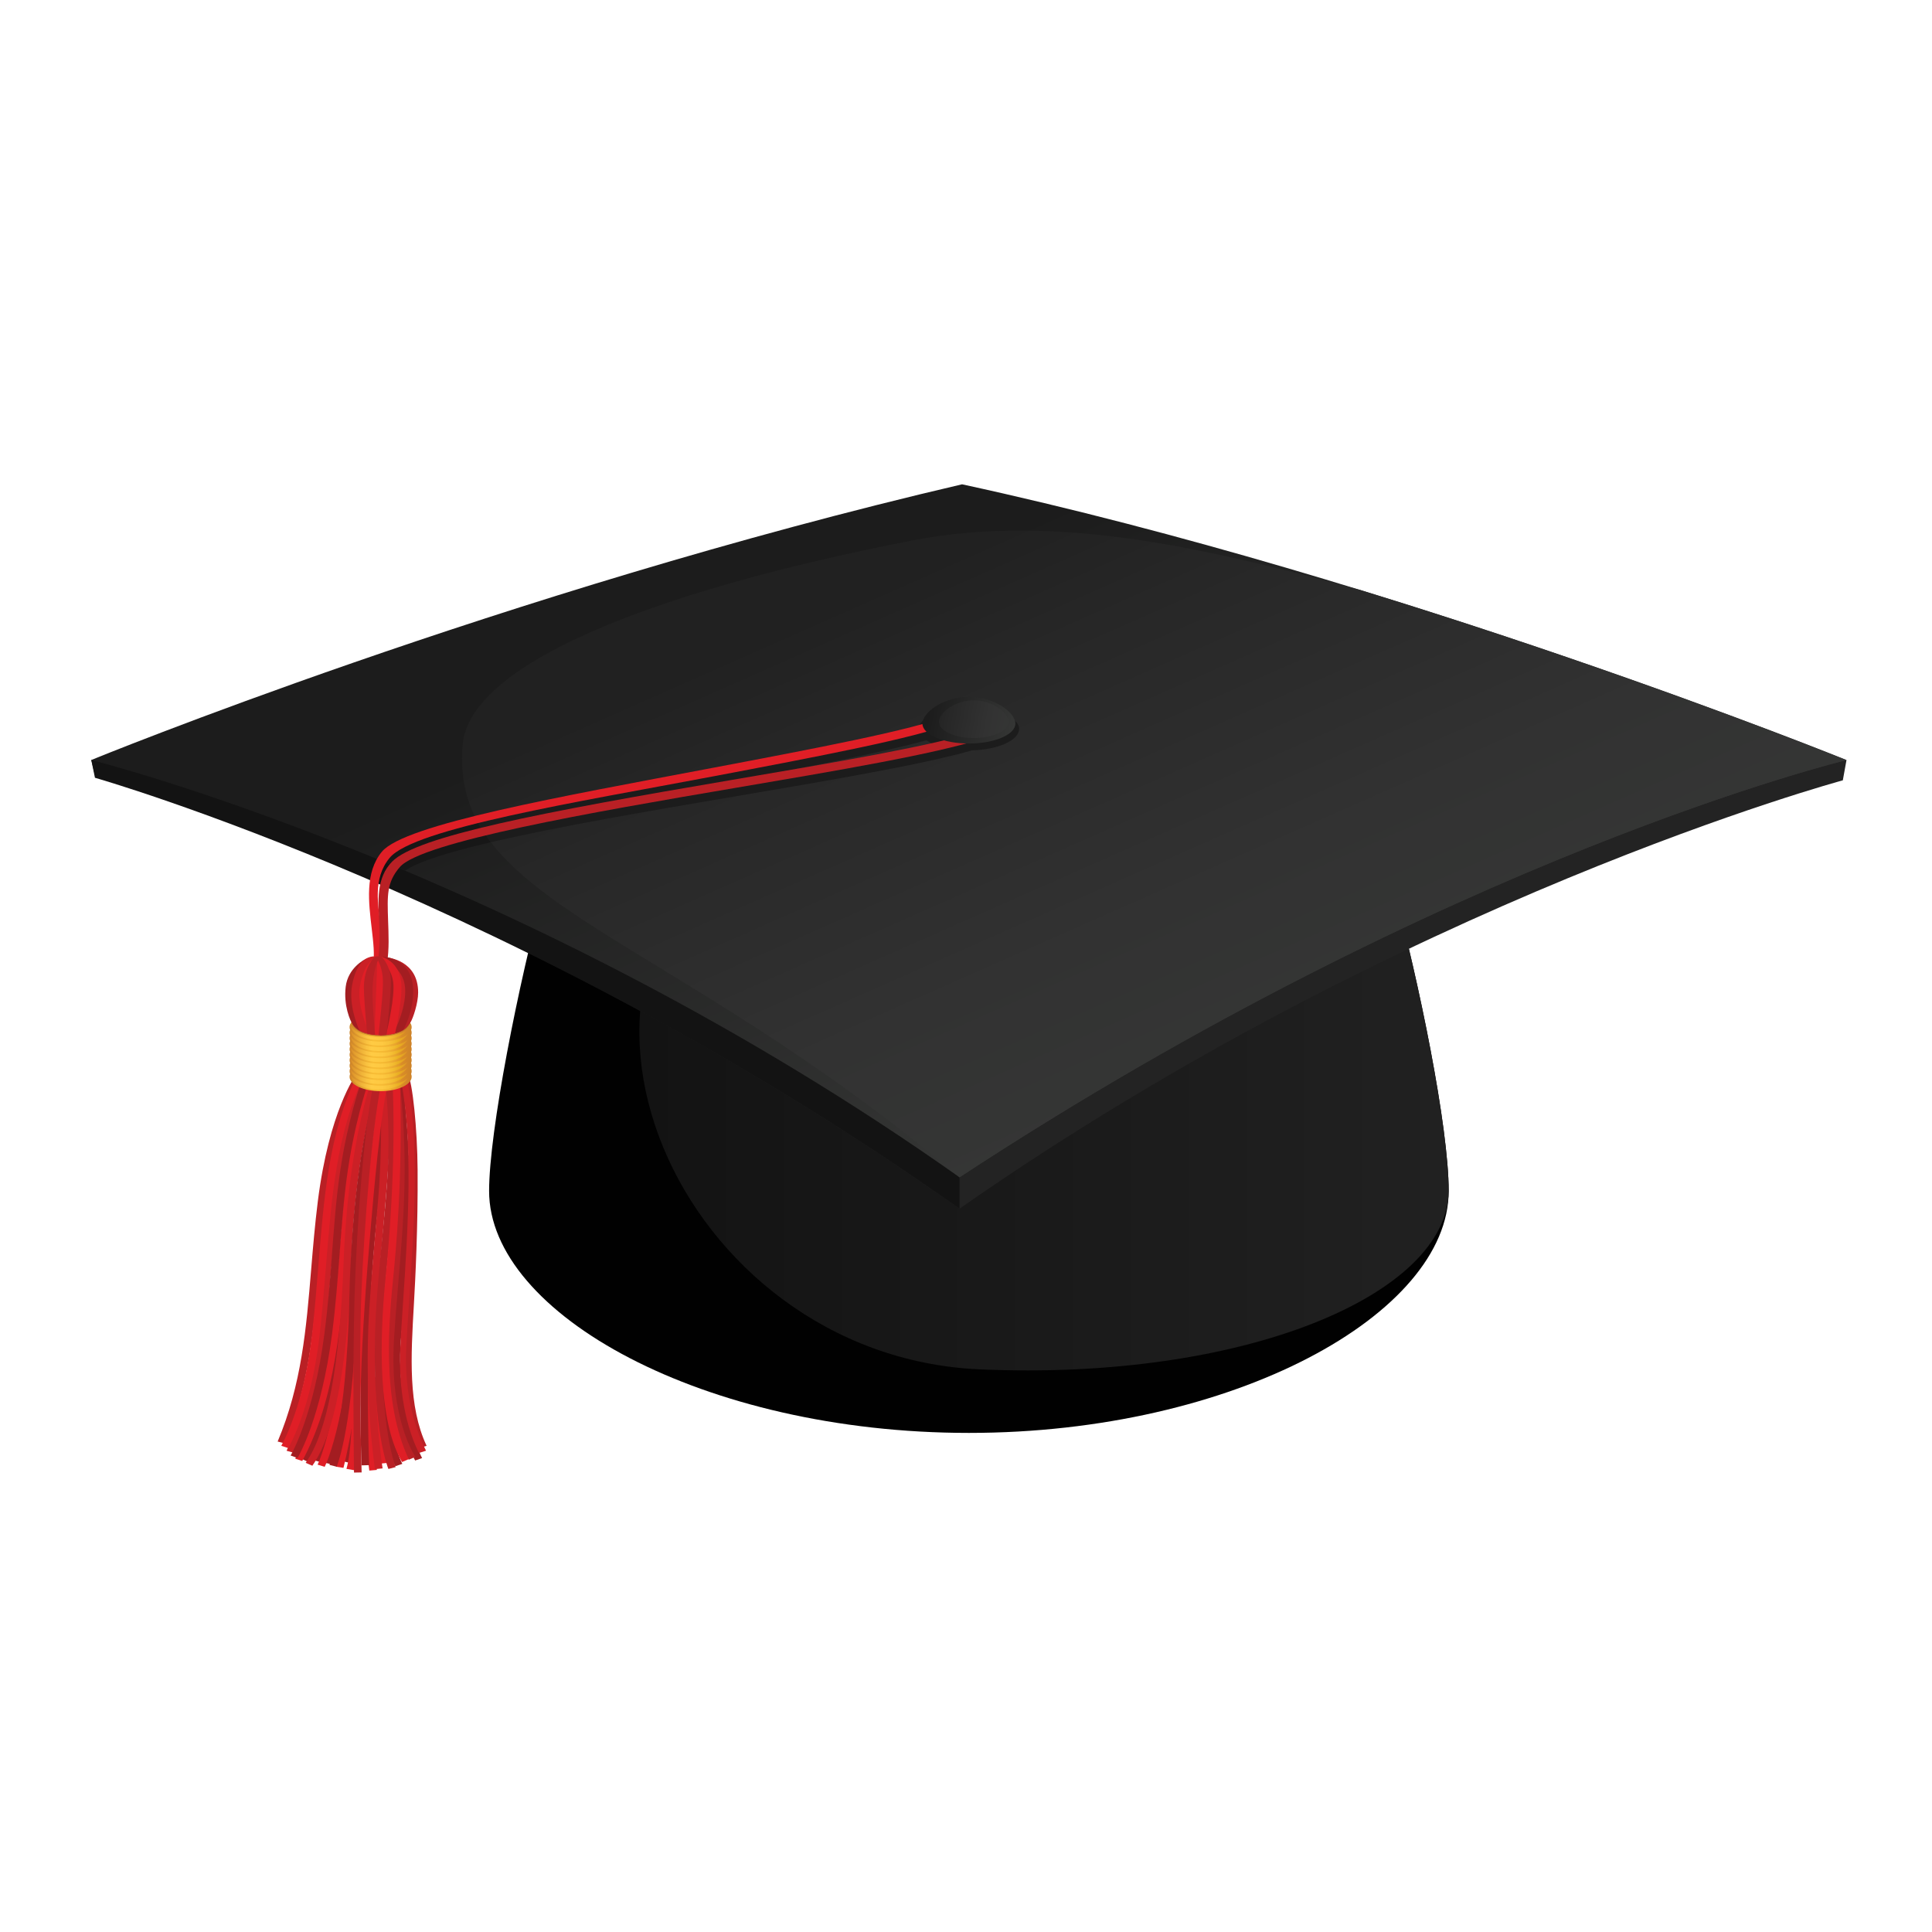<svg xmlns="http://www.w3.org/2000/svg" xmlns:xlink="http://www.w3.org/1999/xlink" id="Layer_1" x="0px" y="0px" viewBox="0 0 1000 1000" style="enable-background:new 0 0 1000 1000;" xml:space="preserve"><style type="text/css">	.st0{fill:#010101;}	.st1{fill:url(#SVGID_1_);}	.st2{fill:#232323;}	.st3{fill:#131313;}	.st4{fill:url(#SVGID_2_);}	.st5{fill:url(#SVGID_3_);}	.st6{fill:#171717;}	.st7{fill:#1C1C1C;}	.st8{fill:#E01E26;}	.st9{fill:#B92025;}	.st10{fill:#A31D21;}	.st11{fill:#CB2026;}	.st12{fill:url(#SVGID_4_);}	.st13{fill:url(#SVGID_5_);}	.st14{fill:url(#SVGID_6_);}	.st15{fill:url(#SVGID_7_);}	.st16{fill:url(#SVGID_8_);}	.st17{fill:url(#SVGID_9_);}	.st18{fill:url(#SVGID_10_);}	.st19{fill:url(#SVGID_11_);}	.st20{fill:url(#SVGID_12_);}	.st21{fill:url(#SVGID_13_);}	.st22{fill:url(#SVGID_14_);}	.st23{fill:url(#SVGID_15_);}	.st24{fill:url(#SVGID_16_);}	.st25{fill:url(#SVGID_17_);}	.st26{fill:url(#SVGID_18_);}	.st27{fill:url(#SVGID_19_);}	.st28{fill:url(#SVGID_20_);}	.st29{fill:url(#SVGID_21_);}	.st30{fill:url(#SVGID_22_);}	.st31{fill:#C07429;}	.st32{fill:url(#SVGID_23_);}	.st33{fill:url(#SVGID_24_);}	.st34{fill:url(#SVGID_25_);}</style><g>	<path class="st0" d="M282.06,458.57c-13.87,50.8-28.9,127.21-28.9,157.88c0,63.64,111.19,125.22,248.34,125.22  s248.34-61.58,248.34-125.22c0-32.98-15.4-108.98-28.9-157.88C708.7,414.24,298.33,398.97,282.06,458.57z"></path>	<linearGradient id="SVGID_1_" gradientUnits="userSpaceOnUse" x1="330.952" y1="564.359" x2="749.84" y2="564.359">		<stop offset="0" style="stop-color:#131313"></stop>		<stop offset="1" style="stop-color:#212121"></stop>	</linearGradient>	<path class="st1" d="M395.18,422.65c-131.78,81.61-43.99,279.13,111.64,286.11c137.02,6.15,242.42-38.63,243.02-92.31  c0-32.98-15.4-108.98-28.9-157.88C712.66,428.61,522.6,411.93,395.18,422.65z"></path></g><g>	<path class="st2" d="M496.64,625.62c229.48-160.32,457.2-221.72,457.2-221.72l1.9-10.49l-908.49-0.04l1.9,7.92  C49.15,401.29,269.83,465.3,496.64,625.62z"></path>	<path class="st3" d="M496.64,625.62v-16.26l-0.5-215.95l-448.89-0.04l1.9,9.2C49.15,402.58,269.83,465.3,496.64,625.62z"></path>	<linearGradient id="SVGID_2_" gradientUnits="userSpaceOnUse" x1="460.293" y1="300.265" x2="582.998" y2="577.599">		<stop offset="0" style="stop-color:#1C1C1C"></stop>		<stop offset="1" style="stop-color:#353635"></stop>	</linearGradient>	<path class="st4" d="M496.64,609.36c254.59-166.97,459.1-215.95,459.1-215.95s-230.32-93.4-457.77-142.73  C259.96,306.18,47.25,393.37,47.25,393.37S269.83,449.04,496.64,609.36z"></path>	<linearGradient id="SVGID_3_" gradientUnits="userSpaceOnUse" x1="538.146" y1="266.548" x2="660.576" y2="543.26">		<stop offset="0" style="stop-color:#212121"></stop>		<stop offset="0.209" style="stop-color:#272727"></stop>		<stop offset="0.693" style="stop-color:#323232"></stop>		<stop offset="1" style="stop-color:#353635"></stop>	</linearGradient>	<path class="st5" d="M471.9,279.79c-137.67,26.94-228.97,64.63-232.44,105.75c-6.98,82.8,103.75,94.77,257.18,223.83  c254.59-166.97,459.1-215.95,459.1-215.95s-109.27-44.31-251.61-88.01C631.52,285.77,549.32,264.64,471.9,279.79z"></path>	<g>		<path class="st6" d="M250.31,430.61c-1.01-1.55-1.96-3.11-2.84-4.7c-25.78,6.45-44.29,12.75-49.35,18.72   c-0.25,0.3-0.49,0.6-0.73,0.9c1.68,0.7,3.37,1.39,5.07,2.11C207.44,442.53,225.68,436.67,250.31,430.61z"></path>		<path class="st6" d="M250.74,431.28c-24.26,5.78-40.33,11.31-46.52,17.1c1.8,0.75,3.61,1.51,5.43,2.28   c6.84-4.74,23.12-9.73,44.43-14.73C252.91,434.4,251.79,432.85,250.74,431.28z"></path>		<path class="st7" d="M527.48,377.26c0-6.15-11.63-9.67-25.98-9.67c-14.35,0-25.98,3.53-25.98,9.67c0,0.5,0.09,1,0.24,1.49   c-24.28,6.54-65,14.26-107.61,22.33c-43.57,8.25-87.97,16.66-120.67,24.84c0.87,1.59,1.83,3.15,2.84,4.7   c33.56-8.25,78.96-16.85,118.81-24.4c44.01-8.34,86.02-16.29,110.34-23.07c2.19,1.5,5.18,2.76,8.72,3.67   c-26.8,6.34-67.02,13.17-109.09,20.31c-53.63,9.1-97.57,16.82-128.35,24.16c1.04,1.57,2.16,3.12,3.34,4.65   c34.96-8.2,83.44-16.44,125.89-23.64c50.01-8.49,97.43-16.54,123.15-23.92C516.71,388.01,527.48,383.17,527.48,377.26z"></path>	</g></g><g>	<g>		<path class="st8" d="M193.07,499.17c0.94-4.76,0.17-11.38-0.65-18.38c-1.58-13.57-3.7-29.14,5.25-39.95   c11.8-14.25,92.53-28.49,170.47-43.26c53.61-10.15,104.24-19.74,122.88-27.15l1.93,3.99c-19.11,7.59-69.98,17.22-123.84,27.43   c-69.82,13.22-154.97,26.91-167.46,42.2c-8.89,10.88-5.9,24.27-4.44,36.78c0.87,7.43,2.1,13.79,1,19.35L193.07,499.17z"></path>		<path class="st9" d="M195.51,497.89c1.17-6.81,1.13-14.18,0.79-20.28c-0.6-10.83-1.69-23.29,6.74-31.72   c13.02-13.03,75.89-25.25,176.06-42.26c53.27-9.04,103.58-17.58,127.42-25.26l1.61,4.11c-24.2,7.8-74.69,16.37-128.15,25.44   c-72.93,12.38-161.9,27.83-173.06,40.89c-6.79,7.96-6.49,14.39-6.03,28.03c0.21,6.39,0.66,14.52-0.61,21.91L195.51,497.89z"></path>	</g>	<g>		<path class="st8" d="M196.48,757.6l3.92-0.38c-0.03-0.21-3.36-21.64-4.33-44.41l-3.95,0.1   C193.09,735.83,196.45,757.38,196.48,757.6L196.48,757.6z"></path>		<path class="st10" d="M181.17,757.22c0.21-0.54,5.03-13.81,4.53-55.92l-3.94,0.03c0.49,41.66-4.33,54.89-4.37,55.02L181.17,757.22   L181.17,757.22z"></path>		<path class="st10" d="M171.82,757.95c0.09-0.27,9.45-26.75,10.44-59.3l-3.95-0.07c-0.97,32.15-10.19,58.28-10.29,58.54   L171.82,757.95L171.82,757.95z"></path>		<path class="st8" d="M177.77,759.77c0.09-0.37,9.41-36.79,9.41-74.63h-3.95c0,37.52-9.24,73.66-9.33,74.02L177.77,759.77   L177.77,759.77z"></path>		<path class="st10" d="M159.54,756.69c0.58-0.76,14.36-19.5,19.75-88.01l-3.94-0.19c-5.32,67.48-19.06,86.45-19.2,86.63   L159.54,756.69L159.54,756.69z"></path>		<path class="st10" d="M166.37,756.86c0.12-0.29,11.97-29.14,16.86-70.04l-3.93-0.29c-4.86,40.57-16.57,69.09-16.68,69.37   L166.37,756.86L166.37,756.86z"></path>		<path class="st8" d="M168.06,759.23c0.56-1.11,13.72-28.05,15.68-103.33l-3.95-0.06c-1.94,74.73-15.26,102-15.4,102.26   L168.06,759.23L168.06,759.23z"></path>		<path class="st8" d="M191.14,761.17l3.92-0.34c-0.03-0.24-3.42-24.51-1.96-54.84l-3.94-0.11   C187.69,736.45,191.11,760.93,191.14,761.17L191.14,761.17z"></path>		<path class="st10" d="M204.62,758.92l3.62-1.23c-0.1-0.18-10.19-18.94-9.71-69.47l-3.95-0.02   C194.1,739.55,204.19,758.16,204.62,758.92L204.62,758.92z"></path>		<path class="st9" d="M217.11,749.42l3.7-1.06c-9.64-20.6-8.15-46.16-6.58-73.22c0.76-13.11,2.14-39.85,1.92-69.77   c-0.15-21.29-2.6-45.1-5.11-49.63l-3.16,0.04c4.05,7.66,3.97,29.42,3.57,49.46c-0.21,10.14-0.41,20.63-0.1,29.89   c0.47,13.33-0.32,26.83-1.08,39.88C208.7,702.37,207.2,728.23,217.11,749.42L217.11,749.42z"></path>		<path class="st8" d="M156.44,756.21c17.19-31.99,20.28-71.74,23.54-113.83c0.41-5.33,0.84-10.69,1.28-16.06   c3.88-46.59,13.07-70.32,13.15-70.55h-3.93c-0.09,0.23-9.24,23.34-13.16,70.34c-0.44,5.38-0.86,10.75-1.28,16.08   c-3.24,41.82-6.31,81.32-23.24,112.83L156.44,756.21L156.44,756.21z"></path>		<path class="st9" d="M147.46,747.1c12.58-29.95,14.99-59.05,17.55-89.87c0.93-11.36,1.91-23.1,3.42-35.1   c5.8-46.02,18.86-66.17,18.99-66.36h-2.85c-0.54,0.78-14.18,19.3-20.07,66.06c-1.51,12.05-2.49,23.82-3.44,35.2   c-2.53,30.62-4.92,59.54-17.35,89.11L147.46,747.1L147.46,747.1z"></path>		<path class="st10" d="M214.87,755.96l3.61-1.27c-0.17-0.28-15.31-28.98-10.34-67.43c8.17-63.28,1.67-116.99-0.18-131.51   l-4.15,0.05c1.84,14.45,7.67,68.18-0.47,131.18C198.27,726.27,214.7,755.66,214.87,755.96L214.87,755.96z"></path>		<path class="st11" d="M161.67,758.66c11.47-16.25,18.05-50.5,20.09-104.67c2.42-64.44,15.28-97.94,15.41-98.26h-3.68   c-0.13,0.32-13.22,33.23-15.67,98.17c-2.02,53.68-8.43,87.46-19.6,103.27L161.67,758.66L161.67,758.66z"></path>		<path class="st10" d="M187.13,758.47l3.94-0.11c-0.01-0.32-1.4-32.85,0.07-70.48c1.48-38.23,4.03-59.6,7.88-91.94   c1.98-16.56,4.82-40.16,4.82-40.16l-3.93-0.04c0,0-2.85,23.35-4.83,39.91c-3.86,32.41-6.42,53.81-7.9,92.14   C185.72,725.53,187.11,758.14,187.13,758.47L187.13,758.47z"></path>		<path class="st11" d="M194.11,760.42l3.92-0.38c-0.06-0.37-5.87-37.37-2.95-82.14c1.21-18.6,2.89-37.65,4.51-56.08   c2.34-26.59,2.96-51.45,2.96-66.05l-5.4-0.71c0,14.5,0.85,40.02-1.49,66.55c-1.63,18.44-3.31,37.5-4.52,56.13   C188.2,722.8,194.05,760.05,194.11,760.42L194.11,760.42z"></path>		<path class="st11" d="M152.04,751.96c4.34-9.31,14.72-34.71,17.38-69.43l0.34-4.44c3.36-43.99,7.06-86.91,20.82-122.12l-4.09-0.04   c-13.91,35.56-17.29,77.8-20.67,121.98l-0.34,4.44c-2.63,34.31-12.87,59.38-17.14,68.56L152.04,751.96L152.04,751.96z"></path>		<path class="st10" d="M174.26,759.17c0.36-0.87,8.99-22.14,10.46-86.33c1.46-63.75,10.75-99.49,15.34-116.99l-4.09,0.05   l-0.52,2.49c-4.62,17.61-13.2,50.37-14.67,114.4c-1.46,63.73-10.18,85.22-10.26,85.43L174.26,759.17L174.26,759.17z"></path>		<path class="st11" d="M216.84,752.04l3.67-1.14c-4.39-8.62-11.54-27.1-10.22-53.93c0.32-6.45,0.83-14.05,1.37-22.09   c2.45-36.79,6.07-85.76-1.63-119.31h-3.28c7.63,33.2,4.28,82.51,1.83,119.15c-0.54,8.05-1.05,15.66-1.36,22.13   C205.86,724.26,212.34,743.19,216.84,752.04L216.84,752.04z"></path>		<path class="st10" d="M154,754.67c0.49-0.83,12.28-20.85,17.89-64.37c1.85-14.48,2.87-27.79,3.85-40.65   c2.28-29.9,3.86-56.56,16.24-93.87l-3.78-0.04c-12.47,37.6-14.1,63.68-16.4,93.73c-0.97,12.84-1.99,26.11-3.84,40.53   c-5.51,42.92-17.41,63.18-17.53,63.37L154,754.67L154,754.67z"></path>		<path class="st8" d="M149.24,749.54c5.51-10.33,12.8-28.93,16.22-58.88c1.28-11.14,2.22-22.58,3.13-33.66   c2.91-35.74,5.5-71.7,20.49-101.24h-3.83c-15.22,30-17.66,65.06-20.6,101.04c-0.91,11.05-1.84,22.48-3.11,33.58   c-3.57,31.11-11.52,49.67-15.94,57.97L149.24,749.54L149.24,749.54z"></path>		<path class="st9" d="M211.58,755.55l3.45-1.5c-0.14-0.19-13.51-19.47-11.11-60.41c0.56-9.3,1.3-18.37,2.09-27.97   c2.78-33.56,5.98-64.95,0.21-111.82l-4.09-0.04c5.75,46.62,2.71,78.23-0.05,111.66c-0.8,9.62-1.55,18.7-2.1,28.03   C197.51,735.43,211,754.75,211.58,755.55L211.58,755.55z"></path>		<path class="st9" d="M201.04,760.33l3.75-0.96c-0.08-0.18-7.78-19.29-6.81-66.12c0.35-16.79,1.88-32.8,3.37-48.29   c2.73-28.48,6.12-53.9,1.64-89.19l-4.14-0.04c4.46,35.02,1.29,60.65-1.43,89c-1.49,15.53-3.03,31.59-3.37,48.47   C193.05,740.66,200.71,759.55,201.04,760.33L201.04,760.33z"></path>		<path class="st8" d="M183.19,760.95c2.62-9.29,3.08-25.9,3.65-46.93c0.62-22.37,2.72-52.36,5.1-79.17   c1.28-14.46,4.91-58.97,9.73-79.08l-3.94-0.04c-5.79,31.42-8.08,66.11-9.26,79.12c-2.6,28.91-4.95,56.67-5.57,79.11   c-0.58,20.86-1.03,37.34-3.57,46.33L183.19,760.95L183.19,760.95z"></path>		<path class="st8" d="M208.1,756.75l3.45-1.5c-14.4-30.49-10.06-73.27-7.9-95.22c0.77-7.89,5.35-51.77,3.18-104.26   c-0.58-0.07-2.09,0-3.84,0c2.55,46.42-2.5,96.15-3.28,104.02C197.54,681.87,193.67,732.27,208.1,756.75L208.1,756.75z"></path>		<path class="st9" d="M183.23,762.2l3.95-0.08c-0.01-0.44-1.61-56.16-0.16-91.71c1.45-35.56,5.65-90.99,11.38-114.68l-3.99,0.04   c-5.78,23.9-9.7,77.64-10.86,114.35C182.4,706.83,183.22,761.76,183.23,762.2L183.23,762.2z"></path>	</g>	<g>		<linearGradient id="SVGID_4_" gradientUnits="userSpaceOnUse" x1="180.457" y1="557.311" x2="214.16" y2="557.311">			<stop offset="0" style="stop-color:#CA8029"></stop>			<stop offset="0.162" style="stop-color:#E09D2E"></stop>			<stop offset="0.297" style="stop-color:#F1B433"></stop>			<stop offset="0.38" style="stop-color:#F8BD35"></stop>			<stop offset="0.531" style="stop-color:#F6BA34"></stop>			<stop offset="0.63" style="stop-color:#F1B232"></stop>			<stop offset="0.714" style="stop-color:#E9A62D"></stop>			<stop offset="0.789" style="stop-color:#DE9528"></stop>			<stop offset="0.816" style="stop-color:#DA8D27"></stop>			<stop offset="1" style="stop-color:#CA8029"></stop>		</linearGradient>		<path class="st12" d="M213.08,557.31c0,4.13-7.19,7.47-16.07,7.47c-8.88,0-16.07-3.35-16.07-7.47c0-4.13,7.19-7.47,16.07-7.47   C205.89,549.84,213.08,553.18,213.08,557.31z"></path>		<linearGradient id="SVGID_5_" gradientUnits="userSpaceOnUse" x1="181.125" y1="556.46" x2="212.242" y2="556.46">			<stop offset="0" style="stop-color:#DA8D27"></stop>			<stop offset="0.156" style="stop-color:#ECAD35"></stop>			<stop offset="0.28" style="stop-color:#F9C240"></stop>			<stop offset="0.356" style="stop-color:#FFCB44"></stop>			<stop offset="0.533" style="stop-color:#FEC942"></stop>			<stop offset="0.649" style="stop-color:#F8C23A"></stop>			<stop offset="0.748" style="stop-color:#F0B82C"></stop>			<stop offset="0.816" style="stop-color:#E9AE21"></stop>			<stop offset="1" style="stop-color:#DA8D27"></stop>		</linearGradient>		<path class="st13" d="M211.25,556.46c0,4.13-6.64,7.47-14.84,7.47c-8.2,0-14.84-3.35-14.84-7.47c0-4.13,6.64-7.47,14.84-7.47   C204.61,548.99,211.25,552.33,211.25,556.46z"></path>		<linearGradient id="SVGID_6_" gradientUnits="userSpaceOnUse" x1="180.457" y1="554.463" x2="214.16" y2="554.463">			<stop offset="0" style="stop-color:#CA8029"></stop>			<stop offset="0.162" style="stop-color:#E09D2E"></stop>			<stop offset="0.297" style="stop-color:#F1B433"></stop>			<stop offset="0.38" style="stop-color:#F8BD35"></stop>			<stop offset="0.531" style="stop-color:#F6BA34"></stop>			<stop offset="0.63" style="stop-color:#F1B232"></stop>			<stop offset="0.714" style="stop-color:#E9A62D"></stop>			<stop offset="0.789" style="stop-color:#DE9528"></stop>			<stop offset="0.816" style="stop-color:#DA8D27"></stop>			<stop offset="1" style="stop-color:#CA8029"></stop>		</linearGradient>		<path class="st14" d="M213.08,554.46c0,4.13-7.19,7.47-16.07,7.47c-8.88,0-16.07-3.35-16.07-7.47c0-4.13,7.19-7.47,16.07-7.47   C205.89,546.99,213.08,550.33,213.08,554.46z"></path>		<linearGradient id="SVGID_7_" gradientUnits="userSpaceOnUse" x1="181.125" y1="553.611" x2="212.242" y2="553.611">			<stop offset="0" style="stop-color:#DA8D27"></stop>			<stop offset="0.156" style="stop-color:#ECAD35"></stop>			<stop offset="0.28" style="stop-color:#F9C240"></stop>			<stop offset="0.356" style="stop-color:#FFCB44"></stop>			<stop offset="0.533" style="stop-color:#FEC942"></stop>			<stop offset="0.649" style="stop-color:#F8C23A"></stop>			<stop offset="0.748" style="stop-color:#F0B82C"></stop>			<stop offset="0.816" style="stop-color:#E9AE21"></stop>			<stop offset="1" style="stop-color:#DA8D27"></stop>		</linearGradient>		<path class="st15" d="M211.25,553.61c0,4.13-6.64,7.47-14.84,7.47c-8.2,0-14.84-3.35-14.84-7.47c0-4.13,6.64-7.47,14.84-7.47   C204.61,546.14,211.25,549.48,211.25,553.61z"></path>		<linearGradient id="SVGID_8_" gradientUnits="userSpaceOnUse" x1="180.457" y1="551.614" x2="214.16" y2="551.614">			<stop offset="0" style="stop-color:#CA8029"></stop>			<stop offset="0.162" style="stop-color:#E09D2E"></stop>			<stop offset="0.297" style="stop-color:#F1B433"></stop>			<stop offset="0.38" style="stop-color:#F8BD35"></stop>			<stop offset="0.531" style="stop-color:#F6BA34"></stop>			<stop offset="0.63" style="stop-color:#F1B232"></stop>			<stop offset="0.714" style="stop-color:#E9A62D"></stop>			<stop offset="0.789" style="stop-color:#DE9528"></stop>			<stop offset="0.816" style="stop-color:#DA8D27"></stop>			<stop offset="1" style="stop-color:#CA8029"></stop>		</linearGradient>		<path class="st16" d="M213.08,551.61c0,4.13-7.19,7.47-16.07,7.47c-8.88,0-16.07-3.35-16.07-7.47c0-4.13,7.19-7.47,16.07-7.47   C205.89,544.14,213.08,547.49,213.08,551.61z"></path>		<linearGradient id="SVGID_9_" gradientUnits="userSpaceOnUse" x1="181.125" y1="550.763" x2="212.242" y2="550.763">			<stop offset="0" style="stop-color:#DA8D27"></stop>			<stop offset="0.156" style="stop-color:#ECAD35"></stop>			<stop offset="0.28" style="stop-color:#F9C240"></stop>			<stop offset="0.356" style="stop-color:#FFCB44"></stop>			<stop offset="0.533" style="stop-color:#FEC942"></stop>			<stop offset="0.649" style="stop-color:#F8C23A"></stop>			<stop offset="0.748" style="stop-color:#F0B82C"></stop>			<stop offset="0.816" style="stop-color:#E9AE21"></stop>			<stop offset="1" style="stop-color:#DA8D27"></stop>		</linearGradient>		<path class="st17" d="M211.25,550.76c0,4.13-6.64,7.47-14.84,7.47c-8.2,0-14.84-3.34-14.84-7.47c0-4.13,6.64-7.47,14.84-7.47   C204.61,543.29,211.25,546.64,211.25,550.76z"></path>		<linearGradient id="SVGID_10_" gradientUnits="userSpaceOnUse" x1="180.457" y1="548.765" x2="214.16" y2="548.765">			<stop offset="0" style="stop-color:#CA8029"></stop>			<stop offset="0.162" style="stop-color:#E09D2E"></stop>			<stop offset="0.297" style="stop-color:#F1B433"></stop>			<stop offset="0.38" style="stop-color:#F8BD35"></stop>			<stop offset="0.531" style="stop-color:#F6BA34"></stop>			<stop offset="0.63" style="stop-color:#F1B232"></stop>			<stop offset="0.714" style="stop-color:#E9A62D"></stop>			<stop offset="0.789" style="stop-color:#DE9528"></stop>			<stop offset="0.816" style="stop-color:#DA8D27"></stop>			<stop offset="1" style="stop-color:#CA8029"></stop>		</linearGradient>		<path class="st18" d="M213.08,548.76c0,4.13-7.19,7.47-16.07,7.47c-8.88,0-16.07-3.35-16.07-7.47c0-4.13,7.19-7.47,16.07-7.47   C205.89,541.29,213.08,544.64,213.08,548.76z"></path>		<linearGradient id="SVGID_11_" gradientUnits="userSpaceOnUse" x1="181.125" y1="547.914" x2="212.242" y2="547.914">			<stop offset="0" style="stop-color:#DA8D27"></stop>			<stop offset="0.156" style="stop-color:#ECAD35"></stop>			<stop offset="0.28" style="stop-color:#F9C240"></stop>			<stop offset="0.356" style="stop-color:#FFCB44"></stop>			<stop offset="0.533" style="stop-color:#FEC942"></stop>			<stop offset="0.649" style="stop-color:#F8C23A"></stop>			<stop offset="0.748" style="stop-color:#F0B82C"></stop>			<stop offset="0.816" style="stop-color:#E9AE21"></stop>			<stop offset="1" style="stop-color:#DA8D27"></stop>		</linearGradient>		<path class="st19" d="M211.25,547.91c0,4.13-6.64,7.47-14.84,7.47c-8.2,0-14.84-3.35-14.84-7.47c0-4.13,6.64-7.47,14.84-7.47   C204.61,540.44,211.25,543.79,211.25,547.91z"></path>		<linearGradient id="SVGID_12_" gradientUnits="userSpaceOnUse" x1="180.457" y1="545.916" x2="214.16" y2="545.916">			<stop offset="0" style="stop-color:#CA8029"></stop>			<stop offset="0.162" style="stop-color:#E09D2E"></stop>			<stop offset="0.297" style="stop-color:#F1B433"></stop>			<stop offset="0.38" style="stop-color:#F8BD35"></stop>			<stop offset="0.531" style="stop-color:#F6BA34"></stop>			<stop offset="0.63" style="stop-color:#F1B232"></stop>			<stop offset="0.714" style="stop-color:#E9A62D"></stop>			<stop offset="0.789" style="stop-color:#DE9528"></stop>			<stop offset="0.816" style="stop-color:#DA8D27"></stop>			<stop offset="1" style="stop-color:#CA8029"></stop>		</linearGradient>		<path class="st20" d="M213.08,545.92c0,4.13-7.19,7.47-16.07,7.47c-8.88,0-16.07-3.35-16.07-7.47c0-4.13,7.19-7.47,16.07-7.47   C205.89,538.44,213.08,541.79,213.08,545.92z"></path>		<linearGradient id="SVGID_13_" gradientUnits="userSpaceOnUse" x1="181.125" y1="545.065" x2="212.242" y2="545.065">			<stop offset="0" style="stop-color:#DA8D27"></stop>			<stop offset="0.156" style="stop-color:#ECAD35"></stop>			<stop offset="0.28" style="stop-color:#F9C240"></stop>			<stop offset="0.356" style="stop-color:#FFCB44"></stop>			<stop offset="0.533" style="stop-color:#FEC942"></stop>			<stop offset="0.649" style="stop-color:#F8C23A"></stop>			<stop offset="0.748" style="stop-color:#F0B82C"></stop>			<stop offset="0.816" style="stop-color:#E9AE21"></stop>			<stop offset="1" style="stop-color:#DA8D27"></stop>		</linearGradient>		<path class="st21" d="M211.25,545.06c0,4.13-6.64,7.47-14.84,7.47c-8.2,0-14.84-3.35-14.84-7.47c0-4.13,6.64-7.47,14.84-7.47   C204.61,537.59,211.25,540.94,211.25,545.06z"></path>		<linearGradient id="SVGID_14_" gradientUnits="userSpaceOnUse" x1="180.457" y1="543.067" x2="214.16" y2="543.067">			<stop offset="0" style="stop-color:#CA8029"></stop>			<stop offset="0.162" style="stop-color:#E09D2E"></stop>			<stop offset="0.297" style="stop-color:#F1B433"></stop>			<stop offset="0.38" style="stop-color:#F8BD35"></stop>			<stop offset="0.531" style="stop-color:#F6BA34"></stop>			<stop offset="0.63" style="stop-color:#F1B232"></stop>			<stop offset="0.714" style="stop-color:#E9A62D"></stop>			<stop offset="0.789" style="stop-color:#DE9528"></stop>			<stop offset="0.816" style="stop-color:#DA8D27"></stop>			<stop offset="1" style="stop-color:#CA8029"></stop>		</linearGradient>		<path class="st22" d="M213.08,543.07c0,4.13-7.19,7.47-16.07,7.47c-8.88,0-16.07-3.35-16.07-7.47c0-4.13,7.19-7.47,16.07-7.47   C205.89,535.59,213.08,538.94,213.08,543.07z"></path>		<linearGradient id="SVGID_15_" gradientUnits="userSpaceOnUse" x1="181.125" y1="542.216" x2="212.242" y2="542.216">			<stop offset="0" style="stop-color:#DA8D27"></stop>			<stop offset="0.156" style="stop-color:#ECAD35"></stop>			<stop offset="0.28" style="stop-color:#F9C240"></stop>			<stop offset="0.356" style="stop-color:#FFCB44"></stop>			<stop offset="0.533" style="stop-color:#FEC942"></stop>			<stop offset="0.649" style="stop-color:#F8C23A"></stop>			<stop offset="0.748" style="stop-color:#F0B82C"></stop>			<stop offset="0.816" style="stop-color:#E9AE21"></stop>			<stop offset="1" style="stop-color:#DA8D27"></stop>		</linearGradient>		<path class="st23" d="M211.25,542.22c0,4.13-6.64,7.47-14.84,7.47c-8.2,0-14.84-3.35-14.84-7.47c0-4.13,6.64-7.47,14.84-7.47   C204.61,534.74,211.25,538.09,211.25,542.22z"></path>		<linearGradient id="SVGID_16_" gradientUnits="userSpaceOnUse" x1="180.457" y1="540.218" x2="214.16" y2="540.218">			<stop offset="0" style="stop-color:#CA8029"></stop>			<stop offset="0.162" style="stop-color:#E09D2E"></stop>			<stop offset="0.297" style="stop-color:#F1B433"></stop>			<stop offset="0.38" style="stop-color:#F8BD35"></stop>			<stop offset="0.531" style="stop-color:#F6BA34"></stop>			<stop offset="0.63" style="stop-color:#F1B232"></stop>			<stop offset="0.714" style="stop-color:#E9A62D"></stop>			<stop offset="0.789" style="stop-color:#DE9528"></stop>			<stop offset="0.816" style="stop-color:#DA8D27"></stop>			<stop offset="1" style="stop-color:#CA8029"></stop>		</linearGradient>		<path class="st24" d="M213.08,540.22c0,4.13-7.19,7.48-16.07,7.48c-8.88,0-16.07-3.35-16.07-7.48c0-4.13,7.19-7.47,16.07-7.47   C205.89,532.74,213.08,536.09,213.08,540.22z"></path>		<linearGradient id="SVGID_17_" gradientUnits="userSpaceOnUse" x1="181.125" y1="539.367" x2="212.242" y2="539.367">			<stop offset="0" style="stop-color:#DA8D27"></stop>			<stop offset="0.156" style="stop-color:#ECAD35"></stop>			<stop offset="0.28" style="stop-color:#F9C240"></stop>			<stop offset="0.356" style="stop-color:#FFCB44"></stop>			<stop offset="0.533" style="stop-color:#FEC942"></stop>			<stop offset="0.649" style="stop-color:#F8C23A"></stop>			<stop offset="0.748" style="stop-color:#F0B82C"></stop>			<stop offset="0.816" style="stop-color:#E9AE21"></stop>			<stop offset="1" style="stop-color:#DA8D27"></stop>		</linearGradient>		<path class="st25" d="M211.25,539.37c0,4.13-6.64,7.47-14.84,7.47c-8.2,0-14.84-3.35-14.84-7.47c0-4.13,6.64-7.47,14.84-7.47   C204.61,531.89,211.25,535.24,211.25,539.37z"></path>		<linearGradient id="SVGID_18_" gradientUnits="userSpaceOnUse" x1="180.457" y1="537.37" x2="214.16" y2="537.37">			<stop offset="0" style="stop-color:#CA8029"></stop>			<stop offset="0.162" style="stop-color:#E09D2E"></stop>			<stop offset="0.297" style="stop-color:#F1B433"></stop>			<stop offset="0.38" style="stop-color:#F8BD35"></stop>			<stop offset="0.531" style="stop-color:#F6BA34"></stop>			<stop offset="0.63" style="stop-color:#F1B232"></stop>			<stop offset="0.714" style="stop-color:#E9A62D"></stop>			<stop offset="0.789" style="stop-color:#DE9528"></stop>			<stop offset="0.816" style="stop-color:#DA8D27"></stop>			<stop offset="1" style="stop-color:#CA8029"></stop>		</linearGradient>		<path class="st26" d="M213.08,537.37c0,4.13-7.19,7.47-16.07,7.47c-8.88,0-16.07-3.35-16.07-7.47c0-4.13,7.19-7.47,16.07-7.47   C205.89,529.9,213.08,533.24,213.08,537.37z"></path>		<linearGradient id="SVGID_19_" gradientUnits="userSpaceOnUse" x1="181.125" y1="536.518" x2="212.242" y2="536.518">			<stop offset="0" style="stop-color:#DA8D27"></stop>			<stop offset="0.156" style="stop-color:#ECAD35"></stop>			<stop offset="0.28" style="stop-color:#F9C240"></stop>			<stop offset="0.356" style="stop-color:#FFCB44"></stop>			<stop offset="0.533" style="stop-color:#FEC942"></stop>			<stop offset="0.649" style="stop-color:#F8C23A"></stop>			<stop offset="0.748" style="stop-color:#F0B82C"></stop>			<stop offset="0.816" style="stop-color:#E9AE21"></stop>			<stop offset="1" style="stop-color:#DA8D27"></stop>		</linearGradient>		<path class="st27" d="M211.25,536.52c0,4.13-6.64,7.48-14.84,7.48c-8.2,0-14.84-3.35-14.84-7.48c0-4.13,6.64-7.47,14.84-7.47   C204.61,529.04,211.25,532.39,211.25,536.52z"></path>		<linearGradient id="SVGID_20_" gradientUnits="userSpaceOnUse" x1="180.457" y1="534.521" x2="214.16" y2="534.521">			<stop offset="0" style="stop-color:#CA8029"></stop>			<stop offset="0.162" style="stop-color:#E09D2E"></stop>			<stop offset="0.297" style="stop-color:#F1B433"></stop>			<stop offset="0.38" style="stop-color:#F8BD35"></stop>			<stop offset="0.531" style="stop-color:#F6BA34"></stop>			<stop offset="0.63" style="stop-color:#F1B232"></stop>			<stop offset="0.714" style="stop-color:#E9A62D"></stop>			<stop offset="0.789" style="stop-color:#DE9528"></stop>			<stop offset="0.816" style="stop-color:#DA8D27"></stop>			<stop offset="1" style="stop-color:#CA8029"></stop>		</linearGradient>		<path class="st28" d="M213.08,534.52c0,4.13-7.19,7.47-16.07,7.47c-8.88,0-16.07-3.35-16.07-7.47c0-4.13,7.19-7.47,16.07-7.47   C205.89,527.05,213.08,530.39,213.08,534.52z"></path>		<linearGradient id="SVGID_21_" gradientUnits="userSpaceOnUse" x1="181.125" y1="533.669" x2="212.242" y2="533.669">			<stop offset="0" style="stop-color:#DA8D27"></stop>			<stop offset="0.156" style="stop-color:#ECAD35"></stop>			<stop offset="0.28" style="stop-color:#F9C240"></stop>			<stop offset="0.356" style="stop-color:#FFCB44"></stop>			<stop offset="0.533" style="stop-color:#FEC942"></stop>			<stop offset="0.649" style="stop-color:#F8C23A"></stop>			<stop offset="0.748" style="stop-color:#F0B82C"></stop>			<stop offset="0.816" style="stop-color:#E9AE21"></stop>			<stop offset="1" style="stop-color:#DA8D27"></stop>		</linearGradient>		<path class="st29" d="M211.25,533.67c0,4.13-6.64,7.47-14.84,7.47c-8.2,0-14.84-3.35-14.84-7.47c0-4.13,6.64-7.47,14.84-7.47   C204.61,526.2,211.25,529.54,211.25,533.67z"></path>		<linearGradient id="SVGID_22_" gradientUnits="userSpaceOnUse" x1="180.457" y1="531.672" x2="214.16" y2="531.672">			<stop offset="0" style="stop-color:#CA8029"></stop>			<stop offset="0.162" style="stop-color:#E09D2E"></stop>			<stop offset="0.297" style="stop-color:#F1B433"></stop>			<stop offset="0.38" style="stop-color:#F8BD35"></stop>			<stop offset="0.531" style="stop-color:#F6BA34"></stop>			<stop offset="0.63" style="stop-color:#F1B232"></stop>			<stop offset="0.714" style="stop-color:#E9A62D"></stop>			<stop offset="0.789" style="stop-color:#DE9528"></stop>			<stop offset="0.816" style="stop-color:#DA8D27"></stop>			<stop offset="1" style="stop-color:#CA8029"></stop>		</linearGradient>		<path class="st30" d="M213.08,531.67c0,4.13-7.19,7.47-16.07,7.47c-8.88,0-16.07-3.35-16.07-7.47c0-4.13,7.19-7.47,16.07-7.47   C205.89,524.2,213.08,527.55,213.08,531.67z"></path>		<path class="st31" d="M211.99,529.31c0,3.87-6.64,7.01-14.84,7.01s-14.84-3.14-14.84-7.01c0-3.87,6.64-7.01,14.84-7.01   S211.99,525.44,211.99,529.31z"></path>		<linearGradient id="SVGID_23_" gradientUnits="userSpaceOnUse" x1="181.143" y1="534.558" x2="211.038" y2="534.558">			<stop offset="0" style="stop-color:#DA8D27"></stop>			<stop offset="0.156" style="stop-color:#ECAD35"></stop>			<stop offset="0.28" style="stop-color:#F9C240"></stop>			<stop offset="0.356" style="stop-color:#FFCB44"></stop>			<stop offset="0.533" style="stop-color:#FEC942"></stop>			<stop offset="0.649" style="stop-color:#F8C23A"></stop>			<stop offset="0.748" style="stop-color:#F0B82C"></stop>			<stop offset="0.816" style="stop-color:#E9AE21"></stop>			<stop offset="1" style="stop-color:#DA8D27"></stop>		</linearGradient>		<path class="st32" d="M210.08,533.73c-2.25,2.68-7.53,4.57-13.67,4.57c-8.2,0-14.84-3.35-14.84-7.47   c1.64,3.41,7.89,6.09,15.44,6.09C204.44,536.91,208.42,534.85,210.08,533.73z"></path>	</g>	<g>		<path class="st9" d="M199.67,495.5c-1.48-0.12-2.44,0.73,0.45,1.8c1.58,0.59,12.2,4.97,12.21,16.41c0,5.62-4.89,17.43-6.28,20.65   c1.12-0.4,2.13-0.87,3-1.4c0.88-0.53,1.96-1.44,3.35-3.65c1.39-2.2,4.03-10.01,4.03-15.6   C216.44,497.19,201.17,495.61,199.67,495.5z"></path>		<path class="st11" d="M210.5,510.62c-0.45-11.31-9.21-14.15-10.93-14.71c-1.71-0.56-2.7,0.8-1.27,1.43   c1.44,0.63,7.8,6.12,8.09,13.38c0.35,8.59-3.63,21.2-4.81,24.74c1.64-0.25,3.16-0.62,4.52-1.11   C207.72,530.69,210.87,520.25,210.5,510.62z"></path>		<path class="st11" d="M195.33,517.36c-0.2-9.9,1.04-18.11,1.65-19.84c0.6-1.73-2.08-2.14-2.61-0.54   c-0.52,1.61-3.34,10.09-3.13,20.42c0.16,7.86-0.41,15.01-0.65,17.66c1.38,0.32,2.86,0.54,4.42,0.65   C195.1,534.01,195.52,526.68,195.33,517.36z"></path>		<path class="st10" d="M213.77,511.06c-1-14.63-13.9-15.74-15.36-15.9c-2.99-0.31-2.52,1.12-0.74,1.71   c1.57,0.52,11.17,3.78,12,14.36c0.73,9.4-4.29,20.28-6.1,23.84c2-0.46,3.76-1.13,5.2-1.95   C210.34,530.13,214.46,521.24,213.77,511.06z"></path>		<path class="st10" d="M183.03,510.97c0.87-7.63,8.36-13.52,9.49-14.13c1.12-0.61-0.84-1.46-2.55-0.81   c-1.72,0.65-9.85,5.17-11.03,14.65c-1.21,9.84,2.39,17.7,3.47,19.41c1.15,1.83,2.95,3.01,3.41,3.25c1.02,0.54,2.19,1.01,3.49,1.39   C186.67,530.88,181.82,521.71,183.03,510.97z"></path>		<path class="st10" d="M204.35,509.72c-1.07-9.33-4.34-12.73-5.78-13.98c-1.44-1.25-3.69-0.37-2.32,1.24c1,1.17,3.06,4.75,4,13.02   c0.9,7.83-2.86,22.96-3.58,25.77c0.14,0,0.28,0.01,0.42,0.01c1.43,0,2.82-0.1,4.14-0.28C201.9,532.65,205.29,518.06,204.35,509.72   z"></path>		<path class="st8" d="M197.91,497.14c-0.53-1.82-2.53-1.89-2.6,0.11c-0.06,1.85-1.28,32.99-1.48,38.35   c1.05,0.11,2.14,0.18,3.26,0.18c0.36,0,0.71-0.01,1.06-0.02C198.36,530.95,199.52,502.7,197.91,497.14z"></path>		<path class="st8" d="M190.39,507.24c1.65-7.82,4.97-11.06,5.85-11.56c0.88-0.5-0.54-1.38-2.11-0.73   c-0.99,0.41-6.27,4.74-7.8,11.77c-2.26,10.46,0.23,21.44,3.14,28.05c1.53,0.43,3.22,0.74,5.01,0.89   C193.18,531.6,188.53,516.09,190.39,507.24z"></path>		<path class="st8" d="M207.61,508.11c-1.34-10.13-8.4-12.22-9.9-12.85c-2.01-0.83-2.87,0.93-1.42,1.96   c1.27,0.9,6.16,3.13,7.24,11.22c0.96,7.22-2.86,23.74-3.69,27.23c1.66-0.15,3.23-0.44,4.66-0.83   C205.37,530.88,208.59,515.43,207.61,508.11z"></path>		<path class="st9" d="M202.3,507.43c-0.21-7.13-3.76-11.28-4.79-12.13c-1.02-0.84-3.05-0.26-2.4,0.85c0.64,1.1,2.9,4.92,3.09,11.35   c0.18,5.94-1.78,23.76-2.29,28.26c0.39,0.01,0.79,0.03,1.19,0.03c1.02,0,2.02-0.05,2.99-0.15   C200.56,531.27,202.48,513.45,202.3,507.43z"></path>		<path class="st11" d="M186.3,510.41c2-11.05,6.27-13.58,7.59-14.46c1.33-0.88-0.54-1.11-1.86-0.76   c-1.32,0.35-7.42,1.66-9.79,14.77c-1.77,9.85,2.45,20.41,3.85,23.52c1.5,0.76,3.3,1.36,5.31,1.76   C189.84,531.88,184.64,519.59,186.3,510.41z"></path>		<path class="st9" d="M192.86,511.41c0.26-8.19,2.25-13.28,2.94-14.77c0.69-1.49-0.84-2.18-2.01-1.14   c-1.81,1.61-5.65,7.28-5.43,16.32c0.19,7.91,1.43,21,1.63,23.11c1.29,0.33,2.69,0.58,4.16,0.72   C193.94,533.43,192.62,519.24,192.86,511.41z"></path>	</g></g><g>	<linearGradient id="SVGID_24_" gradientUnits="userSpaceOnUse" x1="480.649" y1="369.212" x2="524.963" y2="377.125">		<stop offset="0" style="stop-color:#1C1C1C"></stop>		<stop offset="1" style="stop-color:#353635"></stop>	</linearGradient>	<path class="st33" d="M525.55,374.53c0,5.69-10.77,10.31-24.05,10.31c-13.28,0-24.05-4.61-24.05-10.31  c0-5.69,10.77-13.84,24.05-13.84C514.78,360.69,525.55,368.83,525.55,374.53z"></path>	<linearGradient id="SVGID_25_" gradientUnits="userSpaceOnUse" x1="481.356" y1="368.316" x2="524.098" y2="375.949">		<stop offset="0" style="stop-color:#212121"></stop>		<stop offset="0.209" style="stop-color:#272727"></stop>		<stop offset="0.693" style="stop-color:#323232"></stop>		<stop offset="1" style="stop-color:#353635"></stop>	</linearGradient>	<path class="st34" d="M522,373.67c0,4.6-8.05,8.33-17.99,8.33c-9.93,0-17.99-3.73-17.99-8.33c0-4.6,8.05-11.19,17.99-11.19  C513.95,362.48,522,369.06,522,373.67z"></path></g></svg>